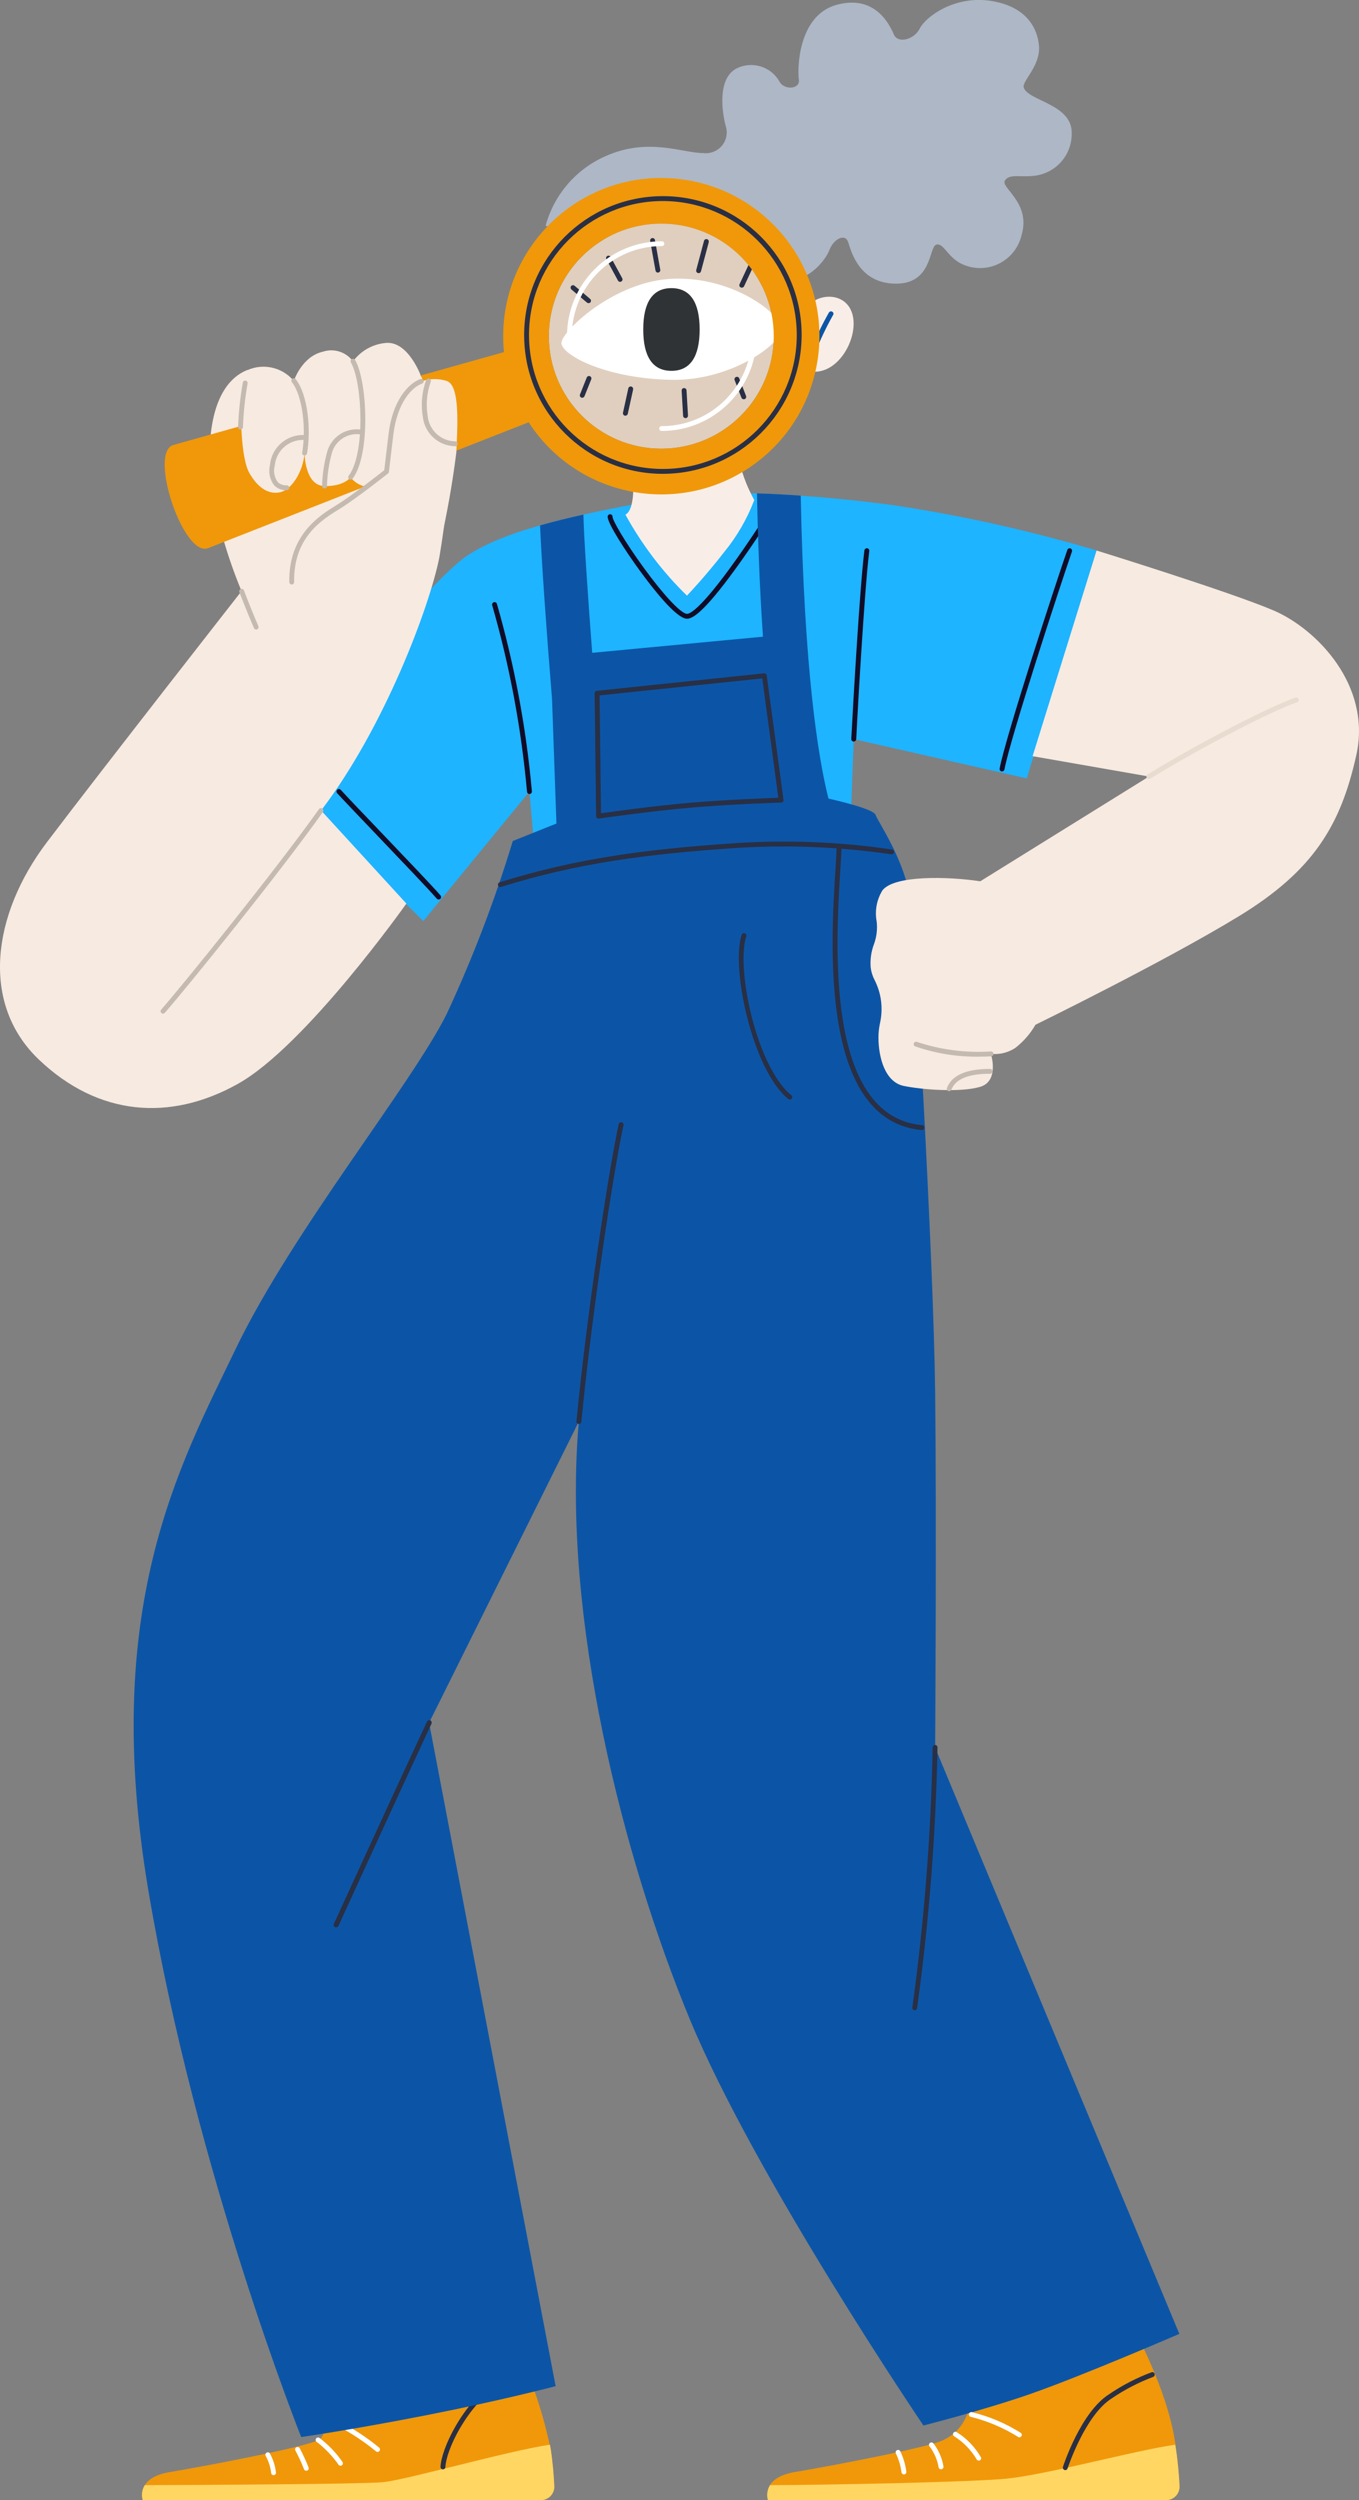 <svg xmlns="http://www.w3.org/2000/svg" id="Ebene_2" viewBox="0 0 222.62 409.29"><rect x="0" y="0" width="222.62" height="409.29" fill="#808080" stroke="none"/><g id="Ebene_1-2"><g><path id="Pfad_2506" d="m86.89,389.6c1.42,3.72,2.53,7.54,3.33,11.44.33,2.25.49,4.42.57,5.96.06,1.21-.88,2.23-2.08,2.29-.03,0-.07,0-.1,0H23.38s-1.27-3.65,4.45-4.6c5.72-.95,22.39-4.13,24.29-5.24,1.9-1.11.48-3.81.48-3.81l34.3-6.03Z" style="fill:#f0980a;"></path><path id="Pfad_2507" d="m88.61,409.28c1.21,0,2.19-.98,2.19-2.19,0-.03,0-.07,0-.1-.07-1.55-.23-3.71-.57-5.96-.04-.26-.09-.54-.14-.82-6.78.98-23.7,5.82-27.41,6.14-3.89.33-30.42.46-38.96.48-.46.74-.58,1.63-.34,2.46h65.23Z" style="fill:#ffd662;"></path><path id="Pfad_2508" d="m44.81,405.2c-.2,0-.36-.14-.39-.33-.11-.99-.41-1.94-.89-2.81-.11-.19-.04-.44.15-.55.17-.1.38-.06.5.09.55.97.9,2.04,1.02,3.14.04.22-.11.42-.33.46h0s-.04,0-.07,0" style="fill:#fff;"></path><path id="Pfad_2509" d="m50.17,404.48c-.18,0-.34-.12-.38-.29-.41-1.03-.87-2.04-1.4-3.02-.1-.2-.03-.44.17-.54s.44-.03.54.17c.55,1.03,1.04,2.09,1.46,3.17.06.21-.06.43-.28.49-.04,0-.07.01-.11.01" style="fill:#fff;"></path><path id="Pfad_2510" d="m55.77,403.65c-.13,0-.25-.06-.32-.17-.98-1.4-2.17-2.64-3.52-3.69-.2-.1-.28-.34-.19-.53s.34-.28.53-.19c.01,0,.03.01.04.02,1.46,1.1,2.74,2.43,3.78,3.93.13.18.09.43-.09.56,0,0,0,0,0,0-.07.05-.15.08-.23.08" style="fill:#fff;"></path><path id="Pfad_2511" d="m61.84,401.39c-.1,0-.19-.04-.26-.1-1.91-1.57-3.98-2.94-6.16-4.09-.21-.08-.31-.31-.22-.52.07-.18.26-.28.45-.24,2.3,1.18,4.47,2.61,6.46,4.25.17.15.18.4.04.56-.08.09-.18.14-.3.14" style="fill:#fff;"></path><path id="Pfad_2512" d="m72.56,404.25h-.02c-.22,0-.39-.2-.38-.42.12-2.84,3.44-10.27,9.34-14.36.18-.13.43-.08.56.1s.08.43-.1.56c-5.69,3.95-8.88,11.04-9,13.74,0,.21-.18.38-.4.38" style="fill:#292f44;"></path><path id="Pfad_2513" d="m192.65,401.03c-.87-8.5-6.35-18.66-6.35-18.66l-27.03,8.02s.48,6.67-4.73,9.05c-1.9,1.11-18.58,4.29-24.29,5.24-5.72.95-4.45,4.6-4.45,4.6h65.23c1.21,0,2.19-.98,2.19-2.19,0-.03,0-.07,0-.1-.07-1.55-.33-3.7-.57-5.96" style="fill:#f0980a;"></path><path id="Pfad_2514" d="m191.03,409.28c1.21,0,2.19-.98,2.19-2.19,0-.03,0-.07,0-.1-.07-1.55-.23-3.71-.57-5.96-.04-.26-.09-.54-.14-.82-6.78.98-20.73,4.84-27.53,5.55-5.72.59-30.3,1.06-38.84,1.07-.46.74-.58,1.63-.34,2.46h65.23Z" style="fill:#ffd662;"></path><path id="Pfad_2515" d="m111.03,81.23c-14.09,2.56-27.39,5-34.54,9.76-7.15,4.76-31.44,35.73-31.44,35.73l24.29,24.06,17.39-21.2,1.43,16.67,50.97-5.72.72-19.53,28.34,6.43,11.44-37.31c-11-3.28-22.23-5.77-33.58-7.46-16.2-2.14-29.77-2.38-35.01-1.43" style="fill:#1eb4ff;"></path><path id="Pfad_2516" d="m112.55,101.28c-.05,0-.1,0-.15,0-1.79-.23-5.53-5.03-7.6-7.87-2.16-2.96-5.34-7.77-5.26-8.87.03-.22.23-.38.45-.35.2.02.36.2.35.41-.01.54,1.94,4,5.14,8.39,3.23,4.42,5.98,7.37,7.02,7.5.35.04,1.88-.36,7.14-7.57,2.86-3.92,5.42-7.93,5.45-7.97.11-.19.36-.25.55-.14.19.11.25.36.14.55,0,0,0,.01-.01.02-.03.04-2.6,4.08-5.48,8.01-5.03,6.89-6.85,7.9-7.74,7.9" style="fill:#100c27;"></path><path id="Pfad_2517" d="m153.19,286.06s.24-36.68,0-58.11c-.24-21.43-3.4-77.65-4.21-81.62-1.27-6.27-5.08-11.67-5.56-12.94-.31-.83-4.72-1.97-7.71-2.66-1.69-6.72-3.98-20.95-4.54-49.59-2.55-.18-4.96-.31-7.17-.37.13,6.63.4,15,.98,23.46l-27.97,2.64c-.76-9.93-1.37-19.13-1.44-22.63-2.49.55-4.87,1.14-7.1,1.77.23,5.69,1.05,17.32,1.96,28.43l.72,20.38-7.15,2.86c-2.94,9.69-6.56,19.16-10.84,28.34-5.84,11.67-25.25,35.49-34.54,54.78-9.29,19.29-22.15,42.4-14.29,88.84,7.86,46.44,25.01,89.32,25.01,89.32,0,0,8.34-1.19,20.48-3.57,12.15-2.38,21.2-4.76,21.2-4.76l-20.73-108.61,24.53-49.3c-2.86,32.16,7.38,71.69,18.1,97.66,10.72,25.96,38.35,66.69,38.35,66.69,0,0,9.87-2.51,17.39-5.12,8.57-2.98,24.53-9.88,24.53-9.88l-40.01-95.99Z" style="fill:#0c55a6;"></path><path id="Pfad_2518" d="m40.53,60.59c2.84-1.26,6.17-.33,7.94,2.22l-.32-.48s1.27-3.97,4.76-4.76c1.81-.59,3.8.05,4.92,1.59,1.28-1.74,3.25-2.84,5.4-3.02,3.65-.32,5.72,5.4,5.72,5.4l4.92,10.96c-.21,6.28-.85,12.54-1.9,18.74-1.59,8.1-9.05,27.95-19.37,41.44l13.97,15.24s-16.51,23.34-27.63,29.53c-11.11,6.2-22.87,5.24-32.55-3.97-9.69-9.21-7.63-23.82,1.27-35.57,8.9-11.75,31.91-41.14,31.91-41.14-2.15-5.16-3.75-10.54-4.76-16.04-1.11-7.46-.63-17.62,5.72-20.17" style="fill:#f7eae1;"></path><path id="Pfad_2519" d="m132.46,49.95c2.22-2.22,6.67-1.9,7.3,2.07.63,3.97-2.86,9.69-7.3,8.73s0-10.8,0-10.8" style="fill:#f9eee7;"></path><path id="Pfad_2520" d="m133.1,58.13c-.22,0-.4-.18-.4-.4,0-.05.01-.1.03-.15.87-2.22,1.89-4.37,3.07-6.44.13-.18.37-.23.56-.1s.23.37.1.56c0,0-.01.02-.02.02-1.13,2.02-2.12,4.11-2.97,6.26-.06.15-.21.25-.37.25" style="fill:#0c55a6;"></path><path id="Pfad_2521" d="m103.72,78.85s.32,4.6-1.27,5.4c2.69,4.89,6.08,9.36,10.08,13.26,0,0,3.02-3.15,6.11-7.15,2.09-2.55,3.75-5.42,4.92-8.5-1.06-1.9-1.86-3.93-2.38-6.03l-17.46,3.02Z" style="fill:#f9eee7;"></path><path id="Pfad_2522" d="m89.37,36.99c1.37-5.09,4.96-9.28,9.79-11.41,7.01-3.16,12.68-.51,16.03-.52,1.87.24,3.59-1.08,3.83-2.95.07-.52.01-1.06-.16-1.56-.53-2.01-1.46-7.75,1.87-9.38,2.52-1.21,5.55-.27,6.94,2.15.7,1.44,3.44,1.37,3.19-.31-.25-1.68-.16-10.47,6.18-12.22,6.34-1.74,8.71,3.29,9.38,4.85.66,1.56,3.36.85,4.26-.99.9-1.84,5.71-5.53,11.86-4.47,6.14,1.05,7.47,5.03,7.66,7.32.27,3.31-2.84,5.8-2.5,6.84.72,2.2,7.99,2.69,7.86,7.51.04,3.63-2.75,6.67-6.37,6.95-2.18.23-3.86-.38-4.58.77s4.28,3.61,2.75,8.87c-.86,3.77-4.6,6.13-8.37,5.27-.39-.09-.76-.21-1.13-.36-2.56-1-3.27-3.68-4.49-3.3-1.23.39-.63,6.39-6.58,6.39-5.95,0-7.32-5.12-7.83-6.75s-2.47-.47-3.08,1.21-3.57,5.41-7.28,4.94c-3.71-.47-39.22-8.86-39.22-8.86" style="fill:#aeb7c6;"></path><path id="Pfad_2523" d="m126.75,55.03c0,10.17-8.25,18.42-18.42,18.42-10.17,0-18.42-8.25-18.42-18.42s8.25-18.42,18.42-18.42c10.17,0,18.42,8.25,18.42,18.42h0" style="fill:#e0cfbf;"></path><path id="Pfad_2524" d="m91.97,56.22c-.27-1.65,8.5-10.31,18.45-10.6,9.73-.28,17.39,5.72,17.62,8.1s-8.06,8.61-17.98,8.46c-10.37-.17-17.74-3.81-18.1-5.95" style="fill:#fff;"></path><path id="Pfad_2525" d="m109.99,60.71c-3.06,0-4.62-2.29-4.62-6.77s1.56-6.77,4.62-6.77,4.62,2.29,4.62,6.77-1.56,6.77-4.62,6.77" style="fill:#303336;"></path><path id="Pfad_2526" d="m96.42,49.63c-.09,0-.19-.03-.26-.09l-2.54-2.14c-.17-.14-.2-.39-.07-.56.14-.17.39-.2.56-.07,0,0,.01.01.02.02l2.54,2.14c.17.14.19.39.05.56-.08.09-.19.14-.3.14" style="fill:#292f44;"></path><path id="Pfad_2527" d="m101.58,46.14c-.15,0-.28-.08-.35-.21l-1.9-3.49c-.11-.19-.03-.44.16-.54.19-.11.44-.03.54.16l1.9,3.49c.11.19.03.44-.16.54-.06.03-.12.05-.19.05" style="fill:#292f44;"></path><path id="Pfad_2528" d="m107.77,44.63c-.19,0-.36-.14-.39-.33l-.87-4.84c-.05-.21.08-.43.3-.48.21-.05.43.08.48.3,0,.01,0,.03,0,.04l.87,4.84c.04.21-.11.42-.32.46-.02,0-.05,0-.07,0" style="fill:#292f44;"></path><path id="Pfad_2529" d="m114.44,44.71c-.22,0-.4-.18-.4-.4,0-.03,0-.07.01-.1l1.27-4.76c.05-.22.26-.35.48-.3.22.05.35.26.3.48,0,0,0,.02,0,.03l-1.27,4.76c-.05.17-.21.3-.39.3" style="fill:#292f44;"></path><path id="Pfad_2530" d="m95.38,65.12c-.22,0-.4-.18-.4-.4,0-.05,0-.1.03-.15l1.11-2.78c.09-.2.33-.29.53-.2.19.09.28.3.21.49l-1.11,2.78c-.06.15-.21.25-.37.25" style="fill:#292f44;"></path><path id="Pfad_2531" d="m102.45,68.05s-.06,0-.09,0c-.22-.05-.35-.26-.31-.48h0s.87-3.97.87-3.97c.04-.22.24-.36.46-.33.22.04.36.24.33.46,0,.01,0,.03,0,.04l-.87,3.97c-.04.18-.2.31-.39.31" style="fill:#292f44;"></path><path id="Pfad_2532" d="m112.3,68.45c-.21,0-.39-.17-.4-.38l-.24-4.13c0-.22.16-.41.39-.41.21,0,.4.15.41.37l.24,4.13c.01.22-.16.41-.38.42h-.02" style="fill:#292f44;"></path><path id="Pfad_2533" d="m121.83,65.36c-.16,0-.31-.1-.37-.25l-1.11-2.86c-.09-.2,0-.44.21-.53s.44,0,.53.21c0,0,0,.02.01.03l1.11,2.86c.08.21-.02.44-.23.52-.05.02-.1.03-.14.03" style="fill:#292f44;"></path><path id="Pfad_2534" d="m121.51,47.09c-.22,0-.4-.18-.4-.4,0-.06.01-.11.04-.17l1.59-3.41c.09-.2.32-.29.53-.21.2.09.29.32.21.53,0,0,0,.01,0,.02l-1.59,3.41c-.07.14-.21.23-.36.23" style="fill:#292f44;"></path><path id="Pfad_2535" d="m126.75,55.03c0,10.17-8.25,18.42-18.42,18.42-10.17,0-18.42-8.25-18.42-18.42s8.25-18.42,18.42-18.42h0c10.17,0,18.42,8.25,18.42,18.42m-18.42-25.9c-14.3,0-25.9,11.6-25.9,25.9h0c0,.88.04,1.75.13,2.61l-54.21,15.22c-4.01,1.35,1.66,18.24,5.67,16.9l52.58-20.63c7.78,12,23.82,15.42,35.82,7.64,12-7.78,15.42-23.82,7.64-35.82-4.77-7.36-12.95-11.81-21.73-11.81" style="fill:#f0980a;"></path><path id="Pfad_2536" d="m108.59,77.57c-12.55,0-22.73-10.17-22.73-22.73s10.17-22.73,22.73-22.73c12.55,0,22.73,10.17,22.73,22.73-.02,12.54-10.18,22.71-22.73,22.73m0-44.66c-12.11,0-21.93,9.82-21.93,21.93,0,12.11,9.82,21.93,21.93,21.93,12.11,0,21.93-9.82,21.93-21.93-.02-12.1-9.83-21.91-21.93-21.93" style="fill:#292f44;"></path><path id="Pfad_2537" d="m39.49,68.37s0,6.67,1.35,9.05c1.35,2.38,3.1,3.57,5,3.18s3.81-3.33,4.05-6.43c0,0,0,5.32,3.25,5.4,3.25.08,4.29-1.43,4.29-1.43.76.99,1.93,1.58,3.18,1.59,2.3.15,11.44,9.53,11.44,9.53,1.16-5.01,2.06-10.07,2.7-15.16.15-3.81.72-11.04-1.59-11.74-1.35-.43-2.8-.4-4.13.08,0,0,.63.32-.08-.87-.71-1.19-29.46,6.83-29.46,6.83" style="fill:#f7eae1;"></path><path id="Pfad_2538" d="m47.79,95.68c-.22,0-.4-.18-.4-.39-.12-7.75,4.98-10.9,7.71-12.59l.04-.02c2.5-1.54,6.99-5.06,7.81-5.71.05-.42.2-1.78.7-5.91.66-5.51,3.24-8.3,5.24-9.02.21-.07.44.05.5.25.07.2-.04.42-.23.5-1.79.64-4.1,3.22-4.73,8.37-.64,5.32-.71,6.03-.71,6.06-.01.11-.07.21-.15.28-.21.17-5.23,4.14-8.02,5.86l-.04.02c-2.79,1.72-7.45,4.6-7.33,11.9,0,.22-.17.4-.39.41h0,0Z" style="fill:#c5baaf;"></path><path id="Pfad_2539" d="m49.89,74.56s-.05,0-.07,0c-.21-.04-.36-.24-.32-.46.65-3.67.14-9.18-1.67-11.52-.14-.17-.13-.42.04-.56.17-.14.42-.13.56.04,0,.01.02.02.03.03,2,2.59,2.51,8.32,1.83,12.14-.03.19-.2.33-.39.33" style="fill:#c5baaf;"></path><path id="Pfad_2540" d="m39.4,70.31c-.22,0-.4-.18-.4-.4.09-2.44.35-4.87.78-7.28.04-.22.25-.36.46-.32.22.04.36.25.32.46-.42,2.36-.67,4.74-.76,7.13,0,.22-.18.4-.4.4" style="fill:#c5baaf;"></path><path id="Pfad_2541" d="m57.44,78.53c-.22,0-.4-.18-.4-.4,0-.09.03-.17.08-.24,2.75-3.61,2.26-15.21.37-18.54-.12-.19-.06-.43.13-.55s.43-.06.55.13c0,0,.01.02.02.03,2.02,3.56,2.52,15.53-.43,19.41-.08.1-.19.15-.32.15" style="fill:#c5baaf;"></path><path id="Pfad_2542" d="m74.59,73.05h-.01c-2.75-.03-5.04-2.12-5.32-4.86-.34-2.01-.14-4.08.56-6,.1-.2.34-.28.54-.18.18.09.26.3.2.49-.64,1.78-.81,3.69-.51,5.56.22,2.36,2.19,4.18,4.56,4.19.22.02.39.21.37.43-.01.2-.18.36-.38.37" style="fill:#c5baaf;"></path><path id="Pfad_2543" d="m53.15,79.96h0c-.22,0-.4-.19-.39-.41h0c.05-1.91.34-3.8.85-5.64.67-2.31,2.87-3.82,5.26-3.61.22-.01.41.15.42.37.01.22-.15.41-.37.42-.02,0-.03,0-.05,0-2.04-.21-3.94,1.08-4.5,3.05-.49,1.77-.76,3.59-.81,5.43,0,.22-.18.39-.4.39" style="fill:#c5baaf;"></path><path id="Pfad_2544" d="m46.88,80.26c-.73,0-1.43-.27-1.95-.79-.74-.95-1-2.2-.7-3.37.28-2.92,2.84-5.09,5.77-4.87.22.02.38.21.36.43-.02.21-.19.36-.4.37-2.51-.19-4.72,1.67-4.95,4.19-.26.92-.08,1.91.48,2.69.39.38.93.57,1.47.54.22-.01.41.16.42.38.01.21-.14.39-.34.42h-.17" style="fill:#c5baaf;"></path><path id="Pfad_2545" d="m41.96,103.06c-.16,0-.3-.09-.36-.24,0-.02-.97-2.2-2.39-5.89-.07-.21.04-.44.25-.51.2-.07.41.03.49.22,1.41,3.68,2.36,5.83,2.37,5.86.09.2,0,.44-.2.53-.05.02-.11.03-.16.03" style="fill:#c5baaf;"></path><path id="Pfad_2546" d="m26.71,165.94c-.22,0-.4-.17-.4-.39,0-.1.03-.19.1-.27,3.61-4.11,18.95-23.1,25.86-32.84.14-.17.39-.19.56-.05.15.12.18.34.09.5-6.92,9.76-22.29,28.79-25.91,32.9-.08.09-.19.14-.31.14" style="fill:#c5baaf;"></path><path id="Pfad_2547" d="m179.62,90.12s22.07,6.83,29.06,9.84,16.04,12.23,13.5,23.66c-2.54,11.43-6.99,18.9-19.22,26.36-12.23,7.46-33.34,17.78-33.34,17.78-.85,1.48-1.98,2.77-3.33,3.81-1.17.76-2.57,1.1-3.97.95,0,0,1.43,4.45-1.75,5.4s-9.53.48-12.54-.15c-3.02-.63-4.13-4.6-4.13-7.94,0-.83.1-1.65.28-2.46.5-2.35.18-4.81-.92-6.95-.33-.63-.54-1.31-.63-2.02-.11-1.32.08-2.65.56-3.9.42-1.17.56-2.41.42-3.64-.33-1.75,0-3.56.93-5.08,1.9-2.54,10.8-2.3,16.04-1.51l27.63-17.15-19.06-3.33,10.48-33.67Z" style="fill:#f7eae1;"></path><path id="Pfad_2548" d="m188.2,127.52c-.22,0-.4-.18-.4-.4,0-.14.07-.27.19-.34,8.61-5.3,20.51-11.35,24.22-12.58.21-.07.44.04.51.26.07.21-.04.44-.26.51-3.66,1.22-15.49,7.23-24.05,12.51-.06.04-.14.06-.21.06" style="fill:#e8dbcf;"></path><path id="Pfad_2549" d="m160.55,172.98c-3.62.07-7.23-.5-10.66-1.69-.2-.1-.27-.34-.17-.54.1-.2.34-.27.54-.17,0,0,.01,0,.02.01,3.87,1.28,7.94,1.8,12.01,1.54.22-.03.42.13.45.35s-.13.42-.35.45c-.02,0-.03,0-.05,0-.58.04-1.18.05-1.79.05" style="fill:#c5baaf;"></path><path id="Pfad_2550" d="m155.49,178.65s-.1,0-.14-.03c-.21-.08-.31-.31-.23-.51.78-2.07,3.14-3.12,7.04-3.12.22-.01.41.15.42.37.01.22-.15.41-.37.42-.02,0-.03,0-.05,0-3.53,0-5.64.87-6.3,2.59-.06.16-.21.26-.37.26" style="fill:#c5baaf;"></path><path id="Pfad_2551" d="m98.05,134.02c-.22,0-.4-.18-.4-.4l-.24-20.13c0-.21.15-.38.36-.4l27.39-2.86c.21-.02.41.13.44.34l2.75,20.37c.03.22-.12.42-.34.45-.02,0-.03,0-.05,0-.08,0-8.16.24-14.86.83s-14.9,1.77-14.98,1.78h-.06m.16-20.17l.23,19.31c1.81-.26,8.76-1.22,14.58-1.72,5.82-.5,12.68-.76,14.47-.82l-2.63-19.54-26.64,2.78Z" style="fill:#292f44;"></path><path id="Pfad_2552" d="m81.97,145.22c-.22,0-.4-.18-.4-.4,0-.17.11-.33.28-.38,12.68-3.97,24.16-5.4,37.49-6.33,8.94-.67,17.92-.35,26.79.96.21.05.35.26.3.48-.05.21-.25.34-.46.3-8.8-1.28-17.7-1.6-26.57-.95-13.27.93-24.7,2.35-37.3,6.29-.04.01-.08.02-.12.02" style="fill:#292f44;"></path><path id="Pfad_2553" d="m151.04,185h-.04c-16.71-1.53-14.91-30.39-14.14-42.72.09-1.47.17-2.75.2-3.66,0-.22.18-.39.4-.39h.01c.22,0,.39.19.39.41-.03.92-.11,2.21-.2,3.69-.75,12.1-2.52,40.42,13.41,41.87.22.03.38.23.35.44-.02.2-.19.35-.38.35" style="fill:#292f44;"></path><path id="Pfad_2554" d="m94.83,233.11h-.04c-.22-.02-.38-.22-.36-.44,0,0,0,0,0,0,1.69-17.59,5.3-41.26,6.92-48.64.05-.22.26-.35.48-.31s.35.26.31.48c-1.61,7.36-5.22,30.98-6.9,48.54-.02.2-.19.36-.4.36" style="fill:#292f44;"></path><path id="Pfad_2555" d="m149.85,329.1h-.06c-.22-.03-.37-.23-.34-.45,0,0,0,0,0,0,1.95-14.12,3.06-28.34,3.33-42.58,0-.22.18-.4.4-.4h0c.22,0,.4.18.39.4h0c-.27,14.28-1.38,28.54-3.34,42.69-.03.2-.2.34-.39.34" style="fill:#292f44;"></path><path id="Pfad_2556" d="m55.05,315.52c-.22,0-.4-.18-.4-.4,0-.06.01-.11.04-.17.09-.19,8.89-19.45,15.25-33.11.09-.2.32-.29.53-.21s.29.32.21.53c0,0,0,.01,0,.02-6.36,13.65-15.15,32.91-15.24,33.11-.07.14-.21.23-.36.23" style="fill:#292f44;"></path><path id="Pfad_2566" d="m139.85,121.4h-.02c-.22-.01-.39-.2-.38-.42.32-6.24,1.42-25.15,2.15-30.88.03-.22.23-.37.45-.35.22.03.37.23.35.45-.73,5.71-1.83,24.58-2.14,30.81-.01.21-.19.38-.4.38" style="fill:#100c27;"></path><path id="Pfad_2567" d="m86.73,129.98c-.21,0-.38-.16-.4-.37-.93-10.33-2.83-20.55-5.7-30.51-.07-.21.05-.44.26-.51.21-.07.44.05.51.26,2.88,10.03,4.8,20.31,5.73,30.7.02.22-.15.41-.37.43h-.03" style="fill:#100c27;"></path><path id="Pfad_2568" d="m164.14,126.29s-.05,0-.07,0c-.22-.04-.36-.25-.32-.47.96-5.14,9.18-30.3,11.09-35.79.07-.21.3-.32.51-.25s.32.3.25.51c-1.9,5.47-10.11,30.57-11.06,35.67-.04.19-.2.33-.39.33" style="fill:#100c27;"></path><path id="Pfad_2569" d="m71.85,147.25c-.12,0-.23-.05-.31-.14-1.11-1.31-5.74-6.15-9.82-10.42-2.85-2.98-5.54-5.8-6.48-6.83-.16-.16-.16-.41,0-.57.16-.16.41-.16.57,0,.01.01.02.02.03.03.93,1.03,3.62,3.84,6.47,6.82,4.09,4.28,8.73,9.13,9.86,10.46.14.17.12.42-.05.56-.07.06-.16.09-.25.09" style="fill:#100c27;"></path><path id="Pfad_2570" d="m129.37,180c-.09,0-.18-.03-.25-.09-5.87-4.77-9.42-21.5-7.63-26.87.07-.21.3-.32.51-.25s.32.3.25.51c-1.73,5.2,1.69,21.39,7.38,26,.17.14.2.39.06.56-.08.09-.19.15-.31.15" style="fill:#292f44;"></path><path id="Pfad_2571" d="m108.41,70.55c-.22.01-.41-.15-.42-.37-.01-.22.15-.41.37-.42.02,0,.03,0,.05,0,8.13,0,14.72-6.6,14.73-14.73,0-.22.18-.4.4-.4.22,0,.4.18.4.4-.01,8.57-6.96,15.51-15.52,15.52" style="fill:#fff;"></path><path id="Pfad_2572" d="m93.28,55.42c-.22,0-.4-.18-.4-.4h0c.01-8.57,6.95-15.51,15.52-15.52.22-.01.41.15.42.37.01.22-.15.41-.37.42-.02,0-.03,0-.05,0-8.13,0-14.72,6.6-14.73,14.73,0,.22-.18.4-.4.4h0" style="fill:#fff;"></path><path id="Pfad_2573" d="m148.07,405.08c-.21,0-.38-.16-.4-.37-.14-1.07-.45-2.11-.92-3.08-.09-.2,0-.44.21-.53.2-.09.42,0,.52.19.51,1.06.84,2.19.99,3.36.02.22-.15.41-.36.43h-.03" style="fill:#fff;"></path><path id="Pfad_2574" d="m154.14,404.24c-.2,0-.36-.14-.39-.34-.21-1.22-.7-2.38-1.45-3.37-.16-.15-.16-.41,0-.57.15-.16.41-.16.57,0,.01.01.02.02.03.03.86,1.1,1.42,2.4,1.65,3.78.03.22-.11.42-.33.46-.02,0-.04,0-.06,0" style="fill:#fff;"></path><path id="Pfad_2575" d="m160.33,402.82c-.17,0-.32-.1-.37-.26-.91-1.51-2.17-2.79-3.66-3.73-.19-.12-.24-.37-.12-.55.12-.19.37-.24.55-.12h0c1.64,1.03,3,2.45,3.97,4.13.08.21-.03.44-.23.51-.04.02-.09.03-.14.03" style="fill:#fff;"></path><path id="Pfad_2576" d="m167,399.01c-.09,0-.18-.03-.25-.09-2.37-1.47-4.94-2.56-7.64-3.25-.22,0-.39-.19-.39-.41,0-.22.19-.39.41-.39.01,0,.02,0,.03,0,2.86.69,5.59,1.85,8.08,3.42.17.14.2.39.06.56-.08.09-.19.15-.31.15" style="fill:#fff;"></path><path id="Pfad_2577" d="m174.5,404.37s-.08,0-.12-.02c-.21-.07-.32-.29-.26-.5.12-.37,2.96-8.98,7.55-11.89,2.18-1.49,4.53-2.7,7.01-3.62.22-.05.43.09.47.31.04.19-.06.38-.24.46-2.4.9-4.69,2.09-6.81,3.53-4.35,2.75-7.19,11.37-7.22,11.46-.05.16-.21.28-.38.28" style="fill:#292f44;"></path></g></g></svg>